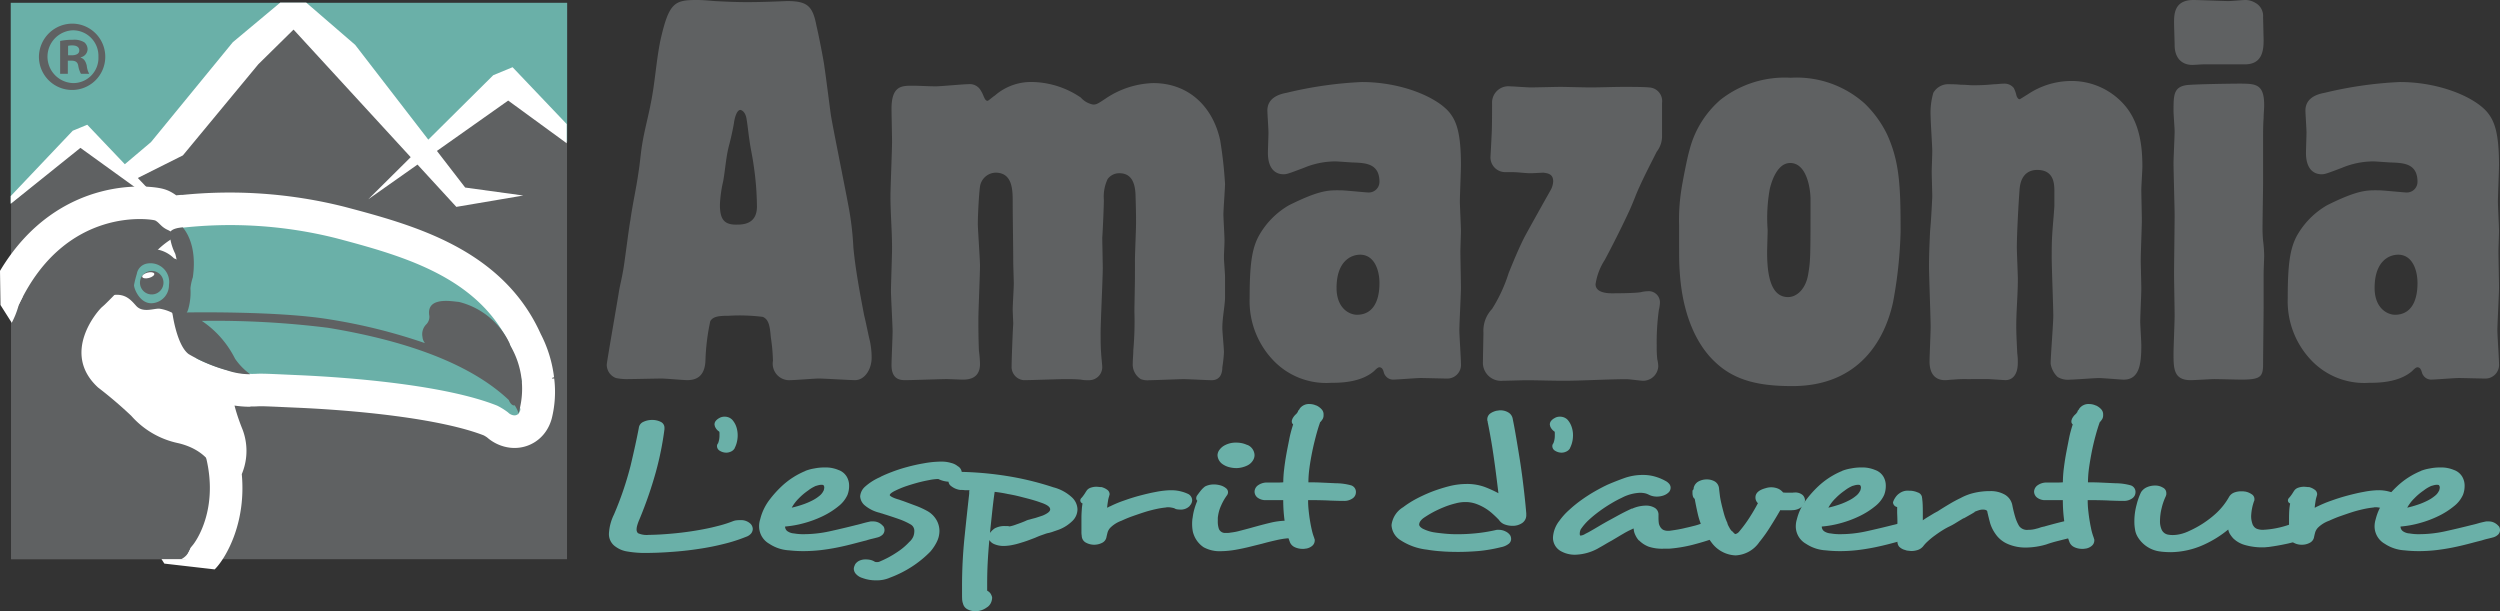 <svg xmlns="http://www.w3.org/2000/svg" width="250.239" height="61.179" viewBox="0 0 250.239 61.179">
  <rect x="0" y="0" width="250.239" height="61.179" fill="#333333" stroke="none"/>
  <g id="amazonia" transform="translate(-1320.266 -636.5)">
    <g id="Groupe_24" data-name="Groupe 24">
      <path id="Tracé_177" data-name="Tracé 177" d="M1395.615,689.441a.753.753,0,0,1-.14.425,1.094,1.094,0,0,1-.525.364,15.714,15.714,0,0,1-2.2.707,24.591,24.591,0,0,1-2.585.511q-1.349.207-2.764.3c-.937.071-1.842.1-2.708.1a10.421,10.421,0,0,1-1.687-.155,2.615,2.615,0,0,1-1.1-.458,1.509,1.509,0,0,1-.688-1.327,4.867,4.867,0,0,1,.5-1.9,32.757,32.757,0,0,0,1.661-4.872q.521-2.181.829-3.795a.752.752,0,0,1,.455-.614,1.989,1.989,0,0,1,.871-.192,1.878,1.878,0,0,1,.869.192.644.644,0,0,1,.373.614v.117a30.935,30.935,0,0,1-.866,4.3,40.662,40.662,0,0,1-1.648,4.75,4.178,4.178,0,0,0-.206.563,1.452,1.452,0,0,0-.07.412.509.509,0,0,0,.138.385,2.115,2.115,0,0,0,1.079.171c.793-.008,1.59-.06,2.4-.134s1.589-.175,2.335-.3,1.435-.261,2.07-.429a12.232,12.232,0,0,0,1.621-.506,1.309,1.309,0,0,1,.385-.09,2.72,2.72,0,0,1,.362-.017,1.363,1.363,0,0,1,.994.348l.027.025A.764.764,0,0,1,1395.615,689.441Z" fill="#6ab0a8"/>
      <path id="Tracé_178" data-name="Tracé 178" d="M1393.434,681.7a1.117,1.117,0,0,1-.462.109,1.23,1.23,0,0,1-.647-.182.548.548,0,0,1-.291-.471.418.418,0,0,1,.11-.287,2.126,2.126,0,0,0,.14-.805v-.212a.285.285,0,0,0-.033-.155,1.05,1.05,0,0,1-.439-.56.246.246,0,0,0-.016-.082.2.2,0,0,1-.01-.069.562.562,0,0,1,.135-.368,1.144,1.144,0,0,1,.33-.266,1,1,0,0,1,.553-.143,1.033,1.033,0,0,1,.748.3,2.045,2.045,0,0,1,.419.72,2.7,2.7,0,0,1,.134.837,2.841,2.841,0,0,1-.081.688,2.59,2.59,0,0,1-.222.6v.019A.824.824,0,0,1,1393.434,681.7Z" fill="#6ab0a8"/>
      <path id="Tracé_179" data-name="Tracé 179" d="M1408.8,689.579a.661.661,0,0,1-.192.441,1.19,1.19,0,0,1-.635.3H1408c-.15.04-.3.077-.472.117s-.349.09-.55.157c-.39.094-.826.211-1.316.339s-1,.249-1.549.36-1.106.2-1.7.272a15.689,15.689,0,0,1-1.768.1,12.71,12.71,0,0,1-1.381-.077,3.98,3.98,0,0,1-1.994-.657,2,2,0,0,1-1.021-1.726,2.33,2.33,0,0,1,.026-.375,2.286,2.286,0,0,1,.085-.355,5.263,5.263,0,0,1,.926-1.942,10.82,10.82,0,0,1,1.284-1.419,7.833,7.833,0,0,1,2.32-1.475h-.028a4.438,4.438,0,0,1,.916-.249,5.246,5.246,0,0,1,1.079-.1,3.266,3.266,0,0,1,1.325.249,1.56,1.56,0,0,1,.842.681,1.75,1.75,0,0,1,.234.893,2.453,2.453,0,0,1-.163.925,3.039,3.039,0,0,1-.9,1.132,7.9,7.9,0,0,1-1.519.969,10.808,10.808,0,0,1-1.882.711,10.344,10.344,0,0,1-1.944.354.571.571,0,0,0,.245.475,1.325,1.325,0,0,0,.663.217,5.047,5.047,0,0,0,.941.074,12.29,12.29,0,0,0,2.666-.3c.933-.207,1.774-.408,2.531-.6q.384-.086.73-.189c.234-.064.441-.113.626-.154.055-.009.108-.026.162-.034h.222a1.253,1.253,0,0,1,.624.14,1.414,1.414,0,0,1,.428.356v-.021A.71.71,0,0,1,1408.8,689.579Zm-6.026-4.287a.316.316,0,0,0-.027-.126,1.062,1.062,0,0,0-.054-.107.5.5,0,0,0-.219-.033,1.2,1.2,0,0,0-.307.046c-.112.029-.211.065-.3.081h.027a3.519,3.519,0,0,0-.747.45,6.151,6.151,0,0,0-.911.768,4.139,4.139,0,0,0-.721.944,10.037,10.037,0,0,0,1.039-.293,7.15,7.15,0,0,0,.956-.393,3.817,3.817,0,0,0,.759-.482,1.43,1.43,0,0,0,.428-.527v.019A1.139,1.139,0,0,0,1402.77,685.292Z" fill="#6ab0a8"/>
      <path id="Tracé_180" data-name="Tracé 180" d="M1415.324,684.72a2.617,2.617,0,0,1-1.134-.274,4.791,4.791,0,0,0-.928.111c-.379.069-.77.155-1.176.266s-.8.232-1.188.364a9.6,9.6,0,0,0-.995.416c-.37.176-.563.331-.579.459.036.085.2.19.5.309.146.053.29.1.426.136.142.053.284.1.433.151.366.134.75.278,1.145.425a8.813,8.813,0,0,1,1.231.552,2.411,2.411,0,0,1,.954.931,2.231,2.231,0,0,1,.288,1.067,2.508,2.508,0,0,1-.261,1.1,4.67,4.67,0,0,1-.651.981,10.793,10.793,0,0,1-1.685,1.4,11.232,11.232,0,0,1-2.352,1.205,3.235,3.235,0,0,1-1.38.27,3.78,3.78,0,0,1-1.384-.236,1.4,1.4,0,0,1-.66-.418.8.8,0,0,1-.2-.5.875.875,0,0,1,.041-.224c.029-.081.063-.156.1-.234a1.032,1.032,0,0,1,.4-.347,1.46,1.46,0,0,1,.648-.134,2.274,2.274,0,0,1,.417.036,1.585,1.585,0,0,1,.418.148.4.4,0,0,0,.275.082.629.629,0,0,0,.357-.082,9.783,9.783,0,0,0,1.676-.908,6.357,6.357,0,0,0,1.226-1.029,1.473,1.473,0,0,0,.4-.545,1.494,1.494,0,0,0,.1-.523V689.6a.725.725,0,0,0-.358-.6,6.876,6.876,0,0,0-1.147-.528c-.468-.167-1-.343-1.59-.527a1.269,1.269,0,0,0-.179-.057,1.248,1.248,0,0,1-.179-.058,3.62,3.62,0,0,1-1.468-.712,1.277,1.277,0,0,1-.5-.939,1.443,1.443,0,0,1,.515-.988,5.616,5.616,0,0,1,1.533-.956h-.028c.332-.165.733-.337,1.2-.513a15.218,15.218,0,0,1,1.495-.481c.523-.142,1.072-.266,1.646-.364a10.294,10.294,0,0,1,1.656-.172h.083a3.3,3.3,0,0,1,1.011.136,1.663,1.663,0,0,1,.7.358v-.014a.808.808,0,0,1,.362.613.845.845,0,0,1-.277.575A1.242,1.242,0,0,1,1415.324,684.72Z" fill="#6ab0a8"/>
      <path id="Tracé_181" data-name="Tracé 181" d="M1427.595,688.66a3.952,3.952,0,0,1-1.575.936c-.038.012-.1.037-.2.069s-.173.063-.243.086c-.115.033-.217.067-.32.09a2.279,2.279,0,0,0-.32.081c-.108.038-.248.09-.411.145s-.38.142-.641.257c-.162.065-.373.142-.634.241s-.535.188-.83.274a7.469,7.469,0,0,1-.9.228,4.689,4.689,0,0,1-.813.081,2.376,2.376,0,0,1-.914-.18,1.057,1.057,0,0,1-.5-.412c-.071.772-.125,1.521-.164,2.26s-.053,1.454-.053,2.122v.686a.97.97,0,0,1,.331.278,1.239,1.239,0,0,1,.165.379v.071a1.259,1.259,0,0,1-.123.494,1.061,1.061,0,0,1-.428.467,1.894,1.894,0,0,1-1.134.366,1.647,1.647,0,0,1-.8-.2.869.869,0,0,1-.444-.638v.038a1.563,1.563,0,0,1-.072-.394c-.007-.15-.01-.3-.01-.441v-.837a48.165,48.165,0,0,1,.247-4.913c.165-1.614.323-3.062.471-4.386v-.168a.537.537,0,0,1,.03-.175h-.474a2.1,2.1,0,0,0-.3-.023,1.193,1.193,0,0,1-.28-.021,1.886,1.886,0,0,1-.8-.377.589.589,0,0,1-.247-.45.867.867,0,0,1,.344-.657,1.587,1.587,0,0,1,1.065-.3h.054a33.811,33.811,0,0,1,5.1.531,29.785,29.785,0,0,1,3.938,1.011,4.31,4.31,0,0,1,1.838.992,1.7,1.7,0,0,1,.568,1.2v.044A1.632,1.632,0,0,1,1427.595,688.66Zm-8.017-.908c-.073.7-.149,1.386-.22,2.093a2.021,2.021,0,0,1,.469-.454,2.065,2.065,0,0,1,1-.237h.218a1.256,1.256,0,0,1,.278.038,3.927,3.927,0,0,0,.693-.205c.312-.107.607-.216.883-.335a1.633,1.633,0,0,1,.413-.146c.187-.055.379-.107.579-.157.261-.082.511-.163.748-.245.5-.212.745-.417.745-.617,0-.254-.327-.486-.993-.7-.2-.078-.475-.163-.813-.262s-.722-.192-1.137-.3-.847-.2-1.3-.278a12.519,12.519,0,0,0-1.314-.214C1419.732,686.388,1419.651,687.058,1419.578,687.752Z" fill="#6ab0a8"/>
      <path id="Tracé_182" data-name="Tracé 182" d="M1438.434,687.508a2.927,2.927,0,0,1-.309-.021.744.744,0,0,1-.3-.1h.023a2.584,2.584,0,0,0-.581-.113h-.162a.5.5,0,0,0-.14.023,8.764,8.764,0,0,0-.944.149c-.362.081-.747.175-1.143.3s-.8.266-1.216.41-.8.31-1.146.469a3.065,3.065,0,0,0-1.1.686,1.2,1.2,0,0,0-.278.454c-.036.132-.074.287-.11.45v-.017a.79.79,0,0,1-.414.621,1.748,1.748,0,0,1-1.676-.016.783.783,0,0,1-.394-.666,2.145,2.145,0,0,1-.031-.38V688.43c0-.3.009-.575.031-.837a5.019,5.019,0,0,1,.081-.7.329.329,0,0,1-.226-.31.382.382,0,0,1,.145-.269,4.245,4.245,0,0,0,.438-.63v.016a.762.762,0,0,1,.429-.372,1.754,1.754,0,0,1,.623-.107c.035,0,.1.009.191.013a1.677,1.677,0,0,0,.3.021,1.746,1.746,0,0,1,.559.261.563.563,0,0,1,.249.454.24.24,0,0,1-.016.078.163.163,0,0,0-.016.073,2.9,2.9,0,0,0-.135.561c-.039.228-.065.439-.082.636a.728.728,0,0,0,.082-.031.389.389,0,0,0,.08-.046.593.593,0,0,1,.141-.061,11.413,11.413,0,0,1,1.352-.565c.518-.184,1.046-.356,1.591-.5s1.077-.274,1.6-.369a8.894,8.894,0,0,1,1.423-.175h.111a3.923,3.923,0,0,1,1,.115,3.627,3.627,0,0,1,.662.228.734.734,0,0,1,.471.63.8.8,0,0,1-.248.579h.022A1.224,1.224,0,0,1,1438.434,687.508Z" fill="#6ab0a8"/>
      <path id="Tracé_183" data-name="Tracé 183" d="M1450.053,690.075a1.562,1.562,0,0,1-.926.31,8.34,8.34,0,0,0-1.091.18c-.449.1-.927.215-1.425.355q-.687.172-1.366.339c-.449.107-.861.193-1.23.258a9.182,9.182,0,0,1-1.523.154,3.345,3.345,0,0,1-1.742-.391,2.587,2.587,0,0,1-.992-1.26,2.068,2.068,0,0,1-.125-.493,4,4,0,0,1-.04-.565,3.515,3.515,0,0,1,.014-.375,2.02,2.02,0,0,1,.041-.291,5.239,5.239,0,0,1,.178-.87,6.152,6.152,0,0,1,.289-.8.307.307,0,0,1-.11-.254.393.393,0,0,1,.016-.123.626.626,0,0,1,.039-.109q.141-.2.373-.5a2.6,2.6,0,0,1,.455-.448,1.937,1.937,0,0,1,.885-.2,2.323,2.323,0,0,1,.581.073,1.538,1.538,0,0,1,.608.287.513.513,0,0,1,.224.4.545.545,0,0,1-.086.3,5.291,5.291,0,0,0-.594,1.025,3.879,3.879,0,0,0-.343,1.26v.3a2.268,2.268,0,0,0,.11.806.663.663,0,0,0,.689.4h.224a1.414,1.414,0,0,0,.274-.036,5.5,5.5,0,0,0,.912-.176c.347-.089.71-.184,1.08-.286.628-.176,1.256-.347,1.892-.5a7.33,7.33,0,0,1,1.619-.226h.053a1.432,1.432,0,0,1,.955.265.9.9,0,0,1,.346.618v.033A.732.732,0,0,1,1450.053,690.075Zm-4.212-8.022a1.037,1.037,0,0,1-.182.567,1.347,1.347,0,0,1-.566.483,2.634,2.634,0,0,1-1.078.253,3.016,3.016,0,0,1-.692-.09,2.045,2.045,0,0,1-.666-.295,1.161,1.161,0,0,1-.523-.9.931.931,0,0,1,.195-.546,1.557,1.557,0,0,1,.608-.492,2.306,2.306,0,0,1,1.078-.228,2.528,2.528,0,0,1,1.078.228h.027A1.151,1.151,0,0,1,1445.841,682.053Z" fill="#6ab0a8"/>
      <path id="Tracé_184" data-name="Tracé 184" d="M1455.693,686.359a1.427,1.427,0,0,1-.927.278c-.164,0-.368,0-.606-.008s-.5-.013-.776-.025c-.33-.019-.686-.028-1.061-.036s-.753-.008-1.121-.008a9.171,9.171,0,0,0,.055,1.042q.053.532.139,1.046c.054.335.119.657.191.96a5.356,5.356,0,0,0,.249.793l-.028-.016a.343.343,0,0,1,.058.132v.081a.707.707,0,0,1-.263.546,1.258,1.258,0,0,1-.65.274l.025-.012a1.018,1.018,0,0,1-.223.033h-.107a1.844,1.844,0,0,1-.785-.171.935.935,0,0,1-.511-.58,8.834,8.834,0,0,1-.474-1.86,15.22,15.22,0,0,1-.166-2.268h-1.683a1.333,1.333,0,0,1-.9-.258.77.77,0,0,1-.287-.588.807.807,0,0,1,.287-.594,1.529,1.529,0,0,1,.927-.322h1.16a4.816,4.816,0,0,0,.5-.021,11.285,11.285,0,0,1,.085-1.295c.055-.482.128-.973.219-1.488s.2-1.029.3-1.553.241-1.008.386-1.462a.347.347,0,0,1-.137-.295.342.342,0,0,1,.057-.208l-.028.024a1.509,1.509,0,0,1,.386-.538.5.5,0,0,0,.111-.128c.038-.061.054-.077.054-.048l.056-.169a1.772,1.772,0,0,0,.127-.151c.045-.053.051-.069.013-.044l-.028.04a1.146,1.146,0,0,1,1.051-.519,1.581,1.581,0,0,1,.661.155l-.026-.023a1.6,1.6,0,0,1,.536.378.734.734,0,0,1,.21.544v.061a.788.788,0,0,1-.081.368,2.083,2.083,0,0,1-.219.3l-.035.017c-.145.4-.286.858-.421,1.369s-.266,1.042-.376,1.586-.206,1.086-.278,1.621a10.864,10.864,0,0,0-.108,1.459c.331,0,.753,0,1.269.025s1.015.046,1.493.069a5.8,5.8,0,0,1,1.48.2.689.689,0,0,1,.513.724A.743.743,0,0,1,1455.693,686.359Z" fill="#6ab0a8"/>
      <path id="Tracé_185" data-name="Tracé 185" d="M1472.623,688.857a1.679,1.679,0,0,1-.964.276,2.247,2.247,0,0,1-.764-.133,1.167,1.167,0,0,1-.591-.459l.025.025c-.2-.213-.42-.424-.664-.642a4.911,4.911,0,0,0-.787-.584,5.153,5.153,0,0,0-.914-.425,3.2,3.2,0,0,0-1.009-.163,3.779,3.779,0,0,0-1.008.138,8.133,8.133,0,0,0-1.107.356,12.152,12.152,0,0,0-1.1.506,10.831,10.831,0,0,0-.955.578,1.417,1.417,0,0,0-.357.351.653.653,0,0,0-.112.339c.022.143.142.274.361.4a4.077,4.077,0,0,0,1.05.352c.278.048.63.09,1.063.134a12.594,12.594,0,0,0,1.428.067,17.975,17.975,0,0,0,1.848-.1,16.188,16.188,0,0,0,2.018-.339h.168a1.468,1.468,0,0,1,.717.163,1.13,1.13,0,0,1,.468.4.766.766,0,0,1,.086.364.63.63,0,0,1-.224.458,1.755,1.755,0,0,1-.774.348,15.266,15.266,0,0,1-2.239.387c-.717.058-1.4.09-2.047.09s-1.234-.019-1.778-.065a13.436,13.436,0,0,1-1.365-.163,6.059,6.059,0,0,1-2.628-.936,1.884,1.884,0,0,1-.913-1.479v-.059a2.416,2.416,0,0,1,1.158-1.772,9.815,9.815,0,0,1,1.243-.8,15.574,15.574,0,0,1,1.62-.749,16.237,16.237,0,0,1,1.759-.559,7.241,7.241,0,0,1,1.678-.218,5.172,5.172,0,0,1,1.87.3,11.81,11.81,0,0,1,1.369.625q-.111-.931-.235-1.9c-.082-.651-.17-1.293-.262-1.916s-.188-1.235-.292-1.808-.2-1.1-.3-1.561l.032.025a.538.538,0,0,1-.058-.132V678.5a.721.721,0,0,1,.321-.628,1.761,1.761,0,0,1,.732-.279l-.029.024a.7.7,0,0,1,.2-.045h.111a1.53,1.53,0,0,1,.774.214.914.914,0,0,1,.44.657c.112.54.236,1.218.371,2.023s.276,1.635.407,2.505.241,1.737.341,2.6.178,1.639.234,2.314v.13A.943.943,0,0,1,1472.623,688.857Z" fill="#6ab0a8"/>
      <path id="Tracé_186" data-name="Tracé 186" d="M1477.039,681.7a1.052,1.052,0,0,1-.454.109,1.217,1.217,0,0,1-.647-.182.543.543,0,0,1-.292-.471.441.441,0,0,1,.108-.287,2.067,2.067,0,0,0,.141-.805v-.212a.368.368,0,0,0-.026-.155,1.053,1.053,0,0,1-.446-.56.3.3,0,0,0-.013-.082.278.278,0,0,1-.012-.069.574.574,0,0,1,.135-.368,1.107,1.107,0,0,1,.336-.266.96.96,0,0,1,.549-.143,1.044,1.044,0,0,1,.748.3,2.037,2.037,0,0,1,.414.72,2.537,2.537,0,0,1,.137.837,2.89,2.89,0,0,1-.081.688,2.733,2.733,0,0,1-.223.6v.019A.788.788,0,0,1,1477.039,681.7Z" fill="#6ab0a8"/>
      <path id="Tracé_187" data-name="Tracé 187" d="M1492.446,689.6a.711.711,0,0,1-.167.441,1.219,1.219,0,0,1-.472.348c-.626.228-1.336.441-2.127.646a13.827,13.827,0,0,1-2.213.375c-.129.012-.257.012-.385.012h-.335a4.245,4.245,0,0,1-1.449-.2,2.734,2.734,0,0,1-.982-.642v.025a2.065,2.065,0,0,1-.36-.552,1.509,1.509,0,0,1-.163-.643.309.309,0,0,0-.168.059,8.323,8.323,0,0,0-.9.469c-.361.209-.742.441-1.15.682-.261.14-.505.282-.732.418s-.456.258-.676.387a5,5,0,0,1-2.215.6,2.833,2.833,0,0,1-1.462-.364,1.526,1.526,0,0,1-.776-1.4,2.969,2.969,0,0,1,.639-1.632,6.567,6.567,0,0,1,1.008-1.111,12.342,12.342,0,0,1,1.256-1.013,15.792,15.792,0,0,1,1.342-.856c.451-.253.868-.473,1.26-.653.438-.188.963-.4,1.574-.621a5.516,5.516,0,0,1,1.93-.335,4.27,4.27,0,0,1,1.123.142,5.013,5.013,0,0,1,1.149.467,1.156,1.156,0,0,1,.383.326.607.607,0,0,1,.11.327.688.688,0,0,1-.163.449,1.375,1.375,0,0,1-.511.331,2.042,2.042,0,0,1-.707.124,1.776,1.776,0,0,1-.773-.172,1.643,1.643,0,0,0-.431-.163,2.558,2.558,0,0,0-.48-.046,4.325,4.325,0,0,0-1.823.5,11.078,11.078,0,0,0-1.078.579,13.544,13.544,0,0,0-1.149.76,12.275,12.275,0,0,0-1.049.856,5.349,5.349,0,0,0-.761.862.647.647,0,0,0-.127.249,1.017,1.017,0,0,0-.043.286c0,.09.012.143.031.155,0,.021.02.04.051.04a1.078,1.078,0,0,0,.472-.176l.335-.171c.3-.168.63-.36,1.007-.584s.763-.446,1.163-.661.784-.434,1.159-.63.714-.356,1.009-.492v.025a3.479,3.479,0,0,1,1.386-.314,1.682,1.682,0,0,1,.909.233.791.791,0,0,1,.36.711v.291a3.774,3.774,0,0,0,.026.477.848.848,0,0,0,.111.347.814.814,0,0,0,.33.364,1.113,1.113,0,0,0,.5.1h.114c.221-.03.478-.065.77-.115s.6-.111.9-.189c.3-.06.6-.142.879-.211s.533-.163.736-.234a1.734,1.734,0,0,1,.606-.118,1.419,1.419,0,0,1,.91.306v.017A.713.713,0,0,1,1492.446,689.6Z" fill="#6ab0a8"/>
      <path id="Tracé_188" data-name="Tracé 188" d="M1500.64,687.213a1.494,1.494,0,0,1-.927.351,2.582,2.582,0,0,1-.334.013h-.637a1.992,1.992,0,0,1-.276-.013c-.277.483-.6,1.027-.982,1.628a14.339,14.339,0,0,1-1.12,1.574,3.043,3.043,0,0,1-2.375,1.326,3.125,3.125,0,0,1-2.349-1.214c-.148-.19-.3-.412-.472-.669a8.554,8.554,0,0,1-.44-.768,7.251,7.251,0,0,1-.513-1.467c-.119-.515-.224-1.038-.316-1.542a.459.459,0,0,1-.178-.253,1.142,1.142,0,0,1-.045-.306v-.234c0-.036.006-.061.016-.065a.02.02,0,0,1,.029,0c.01,0,.01,0,.01-.031a.409.409,0,0,0,.061-.115v-.074a.977.977,0,0,1,.48-.659,1.709,1.709,0,0,1,.84-.207h.056a1.574,1.574,0,0,1,.746.207.9.9,0,0,1,.418.676c.021.2.049.425.082.7s.092.569.165.883.158.638.248.969a5.66,5.66,0,0,0,.361.96h-.026a2.759,2.759,0,0,0,.208.429,1.367,1.367,0,0,0,.259.364v-.025c.189.205.3.308.33.308a.685.685,0,0,0,.182-.069.754.754,0,0,0,.236-.214,12.9,12.9,0,0,0,.993-1.347c.317-.492.6-.973.857-1.461a.769.769,0,0,1-.248-.575c0-.437.334-.741,1-.923a1.809,1.809,0,0,1,1.3.057,1.314,1.314,0,0,1,.465.368,3.332,3.332,0,0,0,.364.019h.578a.2.2,0,0,0,.1-.015.694.694,0,0,1,.1,0,1.128,1.128,0,0,1,.8.236.755.755,0,0,1,.251.548A.934.934,0,0,1,1500.64,687.213Z" fill="#6ab0a8"/>
      <path id="Tracé_189" data-name="Tracé 189" d="M1512.568,689.579a.654.654,0,0,1-.2.441,1.2,1.2,0,0,1-.635.3h.031c-.151.04-.309.077-.472.117s-.348.09-.556.157c-.386.094-.823.211-1.31.339s-1,.249-1.549.36-1.111.2-1.7.272a15.633,15.633,0,0,1-1.767.1,12.682,12.682,0,0,1-1.381-.077,3.957,3.957,0,0,1-1.989-.657,2,2,0,0,1-1.023-1.726,2.6,2.6,0,0,1,.026-.375,2.544,2.544,0,0,1,.083-.355,5.327,5.327,0,0,1,.926-1.942,10.815,10.815,0,0,1,1.282-1.419,7.825,7.825,0,0,1,2.327-1.475h-.029a4.328,4.328,0,0,1,.912-.249,5.248,5.248,0,0,1,1.076-.1,3.286,3.286,0,0,1,1.329.249,1.572,1.572,0,0,1,.845.681,1.789,1.789,0,0,1,.232.893,2.475,2.475,0,0,1-.164.925,3.04,3.04,0,0,1-.9,1.132,7.816,7.816,0,0,1-1.52.969,10.7,10.7,0,0,1-1.88.711,10.3,10.3,0,0,1-1.944.354.572.572,0,0,0,.241.475,1.343,1.343,0,0,0,.666.217,5.052,5.052,0,0,0,.942.074,12.256,12.256,0,0,0,2.663-.3q1.4-.311,2.53-.6c.257-.057.5-.12.733-.189s.437-.113.622-.154c.06-.009.116-.026.169-.034h.217a1.256,1.256,0,0,1,.626.14,1.361,1.361,0,0,1,.424.356v-.021A.669.669,0,0,1,1512.568,689.579Zm-6.028-4.287a.286.286,0,0,0-.028-.126c-.019-.038-.037-.077-.054-.107a.506.506,0,0,0-.221-.033,1.222,1.222,0,0,0-.306.046c-.112.029-.211.065-.307.081h.033a3.543,3.543,0,0,0-.747.45,6.1,6.1,0,0,0-.911.768,3.945,3.945,0,0,0-.72.944c.349-.077.692-.18,1.04-.293a7.023,7.023,0,0,0,.947-.393,3.677,3.677,0,0,0,.759-.482,1.41,1.41,0,0,0,.433-.527v.019A1.151,1.151,0,0,0,1506.54,685.292Z" fill="#6ab0a8"/>
      <path id="Tracé_190" data-name="Tracé 190" d="M1529.316,689.818a1.081,1.081,0,0,1-.553.339l-.345.06a1.56,1.56,0,0,1-.316.034h-.223c-.22.06-.468.121-.745.171h.026c-.313.074-.644.159-.995.249s-.705.193-1.081.327a7.4,7.4,0,0,1-2.015.309,4.454,4.454,0,0,1-1.792-.339,2.824,2.824,0,0,1-1.273-1.025,3.714,3.714,0,0,1-.545-1.115q-.148-.559-.232-.94v.023a.462.462,0,0,1-.026-.138.152.152,0,0,0-.029-.1c-.022-.073-.1-.126-.249-.151a.467.467,0,0,0-.142-.016,1.4,1.4,0,0,0-.424.06c-.137.046-.292.1-.457.168h.028c.036,0-.078.071-.333.217s-.514.295-.773.438v-.025c-.255.154-.513.307-.772.47a6.954,6.954,0,0,1-.77.417c-.225.115-.461.253-.71.412s-.484.328-.719.5a7.162,7.162,0,0,0-.623.519,3.6,3.6,0,0,0-.411.433,1.185,1.185,0,0,1-.553.421,2.031,2.031,0,0,1-.667.117c-.092,0-.2-.015-.315-.028a.941.941,0,0,1-.32-.073,1.252,1.252,0,0,1-.623-.36.844.844,0,0,1-.15-.483v-1.994c0-.18-.005-.356-.012-.523s-.014-.318-.014-.458v-.482a.5.5,0,0,1-.415-.479,1.855,1.855,0,0,1,.217-.448,1.42,1.42,0,0,1,.39-.418,1.4,1.4,0,0,1,.991-.289h.141a2.138,2.138,0,0,1,.744.176.606.606,0,0,1,.417.456.621.621,0,0,0,.016.128.841.841,0,0,1,.012.119c.021.159.035.335.043.546s.012.414.012.63v.908c.189-.132.373-.253.566-.368s.382-.228.566-.343c.06-.034.113-.061.17-.09a1.242,1.242,0,0,1,.165-.086c.368-.241.754-.479,1.159-.72a13.13,13.13,0,0,1,1.161-.626,5.394,5.394,0,0,1,1.354-.514,6.961,6.961,0,0,1,1.441-.176h.163a2.819,2.819,0,0,1,1.453.347,1.558,1.558,0,0,1,.759,1.051,12.251,12.251,0,0,0,.3,1.222,4.057,4.057,0,0,0,.382.874.978.978,0,0,0,.918.381,2.726,2.726,0,0,0,.8-.111,2.946,2.946,0,0,0,.433-.13,3.323,3.323,0,0,1,.427-.1h-.028c.5-.14,1.011-.278,1.536-.41s1-.237,1.422-.3a3.209,3.209,0,0,1,.387-.021,1.331,1.331,0,0,1,.9.257.873.873,0,0,1,.32.613v.038A.71.71,0,0,1,1529.316,689.818Z" fill="#6ab0a8"/>
      <path id="Tracé_191" data-name="Tracé 191" d="M1533.728,686.359a1.424,1.424,0,0,1-.926.278c-.167,0-.368,0-.609-.008s-.5-.013-.774-.025c-.332-.019-.687-.028-1.063-.036s-.752-.008-1.12-.008a9.646,9.646,0,0,0,.055,1.042c.039.355.081.7.141,1.046s.118.657.188.96a6.363,6.363,0,0,0,.25.793l-.027-.016a.338.338,0,0,1,.055.132v.081a.694.694,0,0,1-.266.546,1.223,1.223,0,0,1-.646.274l.028-.012a1.111,1.111,0,0,1-.221.033h-.111a1.844,1.844,0,0,1-.785-.171.952.952,0,0,1-.514-.58,9.363,9.363,0,0,1-.472-1.86,15.357,15.357,0,0,1-.164-2.268h-1.686a1.324,1.324,0,0,1-.9-.258.776.776,0,0,1-.292-.588.814.814,0,0,1,.292-.594,1.531,1.531,0,0,1,.922-.322h1.167a4.867,4.867,0,0,0,.5-.021,12.48,12.48,0,0,1,.082-1.295c.061-.482.129-.973.223-1.488s.2-1.029.3-1.553.239-1.008.384-1.462a.34.34,0,0,1-.135-.295.354.354,0,0,1,.054-.208l-.027.024a1.44,1.44,0,0,1,.385-.538.517.517,0,0,0,.112-.128c.038-.061.055-.077.055-.048l.056-.169c.036-.045.079-.09.124-.151s.052-.069.018-.044l-.031.04a1.143,1.143,0,0,1,1.051-.519,1.6,1.6,0,0,1,.664.155l-.029-.023a1.593,1.593,0,0,1,.538.378.744.744,0,0,1,.208.544v.061a.776.776,0,0,1-.082.368,1.909,1.909,0,0,1-.221.3l-.03.017c-.147.4-.289.858-.427,1.369s-.266,1.042-.374,1.586-.2,1.086-.277,1.621a11.231,11.231,0,0,0-.109,1.459c.332,0,.754,0,1.275.025s1.01.046,1.488.069a5.8,5.8,0,0,1,1.481.2.688.688,0,0,1,.513.724A.748.748,0,0,1,1533.728,686.359Z" fill="#6ab0a8"/>
      <path id="Tracé_192" data-name="Tracé 192" d="M1551.54,689.652a.684.684,0,0,1-.137.406,1.16,1.16,0,0,1-.5.343,10.741,10.741,0,0,1-1.574.494c-.625.14-1.29.262-1.989.356-.114.008-.223.017-.33.029s-.223.009-.332.009a6.205,6.205,0,0,1-1.649-.222,2.724,2.724,0,0,1-1.228-.682,2.968,2.968,0,0,1-.32-.417,1.368,1.368,0,0,1-.178-.466,10.919,10.919,0,0,1-2.434,1.517,8.228,8.228,0,0,1-3.288.751,9.449,9.449,0,0,1-1.025-.057h.03a3.058,3.058,0,0,1-2.354-1.483,2,2,0,0,1-.257-.728,4.328,4.328,0,0,1-.068-.806,6.288,6.288,0,0,1,.221-1.666,6.569,6.569,0,0,1,.443-1.255,1.322,1.322,0,0,1,.6-.511,2.021,2.021,0,0,1,.8-.163,1.472,1.472,0,0,1,.791.207.6.6,0,0,1,.343.528v.148a.321.321,0,0,1-.055.155l.027-.021a5.928,5.928,0,0,0-.439,1.239,5.4,5.4,0,0,0-.165,1.278,2.024,2.024,0,0,0,.165.883.872.872,0,0,0,.661.5,2.73,2.73,0,0,0,.471.038,3.519,3.519,0,0,0,.793-.106,4.406,4.406,0,0,0,.866-.319,10.145,10.145,0,0,0,2.558-1.659,6.763,6.763,0,0,0,1.424-1.778,1.024,1.024,0,0,1,.509-.4,1.954,1.954,0,0,1,.707-.115h.137a.91.91,0,0,1,.225.033l-.033-.017a1.664,1.664,0,0,1,.678.266.565.565,0,0,1,.291.482v.077a.489.489,0,0,1-.029.136v-.021a5.011,5.011,0,0,0-.3,1.54,2.14,2.14,0,0,0,.06.519,2.246,2.246,0,0,0,.133.406v-.029a.726.726,0,0,0,.4.368,1.7,1.7,0,0,0,.6.094.491.491,0,0,0,.108-.008,1.247,1.247,0,0,1,.137-.009,9,9,0,0,0,1.453-.228,9.455,9.455,0,0,0,1.23-.385,1.94,1.94,0,0,1,.691-.134,1,1,0,0,1,.995.482A.645.645,0,0,1,1551.54,689.652Z" fill="#6ab0a8"/>
      <path id="Tracé_193" data-name="Tracé 193" d="M1559.307,687.508a2.876,2.876,0,0,1-.3-.021.8.8,0,0,1-.307-.1h.031a2.675,2.675,0,0,0-.581-.113h-.167a.464.464,0,0,0-.135.023,8.484,8.484,0,0,0-.94.149c-.372.081-.752.175-1.149.3s-.8.266-1.215.41-.8.31-1.147.469a3.066,3.066,0,0,0-1.107.686,1.245,1.245,0,0,0-.278.454c-.037.132-.076.287-.11.45v-.017a.791.791,0,0,1-.413.621,1.65,1.65,0,0,1-.832.206,1.593,1.593,0,0,1-.838-.222.8.8,0,0,1-.408-.666,3.112,3.112,0,0,1-.023-.38V688.43c0-.3.008-.575.023-.837a6.211,6.211,0,0,1,.088-.7.325.325,0,0,1-.223-.31.405.405,0,0,1,.135-.269,3.7,3.7,0,0,0,.443-.63v.016a.775.775,0,0,1,.429-.372,1.773,1.773,0,0,1,.622-.107c.036,0,.1.009.2.013a1.661,1.661,0,0,0,.3.021,1.705,1.705,0,0,1,.549.261.548.548,0,0,1,.248.454.325.325,0,0,1-.012.078.193.193,0,0,0-.013.073,2.76,2.76,0,0,0-.137.561c-.037.228-.067.439-.086.636a.775.775,0,0,0,.086-.031.422.422,0,0,0,.081-.046.505.505,0,0,1,.138-.061,11.446,11.446,0,0,1,1.357-.565c.513-.184,1.046-.356,1.588-.5s1.076-.274,1.6-.369a8.832,8.832,0,0,1,1.42-.175h.11a3.913,3.913,0,0,1,1,.115,3.618,3.618,0,0,1,.663.228.73.73,0,0,1,.471.63.78.78,0,0,1-.249.579h.027A1.238,1.238,0,0,1,1559.307,687.508Z" fill="#6ab0a8"/>
      <path id="Tracé_194" data-name="Tracé 194" d="M1570.505,689.579a.634.634,0,0,1-.2.441,1.173,1.173,0,0,1-.63.3h.026c-.15.04-.3.077-.471.117s-.348.09-.552.157c-.388.094-.825.211-1.312.339s-1.005.249-1.549.36-1.109.2-1.7.272a15.713,15.713,0,0,1-1.77.1,12.9,12.9,0,0,1-1.387-.077,3.988,3.988,0,0,1-1.989-.657,2.012,2.012,0,0,1-1.021-1.726,2.331,2.331,0,0,1,.029-.375,2.162,2.162,0,0,1,.083-.355,5.278,5.278,0,0,1,.926-1.942,10.7,10.7,0,0,1,1.286-1.419,7.758,7.758,0,0,1,2.32-1.475h-.026a4.348,4.348,0,0,1,.914-.249,5.236,5.236,0,0,1,1.076-.1,3.286,3.286,0,0,1,1.329.249,1.567,1.567,0,0,1,.84.681,1.741,1.741,0,0,1,.236.893,2.434,2.434,0,0,1-.167.925,2.987,2.987,0,0,1-.9,1.132,7.778,7.778,0,0,1-1.519.969,10.707,10.707,0,0,1-1.881.711,10.227,10.227,0,0,1-1.948.354.579.579,0,0,0,.248.475,1.319,1.319,0,0,0,.665.217,5.034,5.034,0,0,0,.939.074,12.313,12.313,0,0,0,2.667-.3c.933-.207,1.773-.408,2.529-.6.258-.057.5-.12.732-.189s.439-.113.624-.154c.056-.009.109-.026.167-.034h.218a1.249,1.249,0,0,1,.623.14,1.4,1.4,0,0,1,.428.356v-.021A.681.681,0,0,1,1570.505,689.579Zm-6.029-4.287a.268.268,0,0,0-.026-.126c-.017-.038-.039-.077-.055-.107a.507.507,0,0,0-.223-.033,1.2,1.2,0,0,0-.3.046c-.116.029-.215.065-.3.081h.025a3.506,3.506,0,0,0-.743.45,5.929,5.929,0,0,0-.914.768,4.032,4.032,0,0,0-.722.944,10.239,10.239,0,0,0,1.042-.293,6.938,6.938,0,0,0,.952-.393,3.812,3.812,0,0,0,.759-.482,1.405,1.405,0,0,0,.429-.527v.019A1.112,1.112,0,0,0,1564.476,685.292Z" fill="#6ab0a8"/>
    </g>
    <g id="Groupe_25" data-name="Groupe 25">
      <path id="Tracé_195" data-name="Tracé 195" d="M1384.171,653.784c.161-.969.215-1.877.375-2.846.217-1.344.59-2.685.858-4.078.431-2.093.54-4.242.969-6.334.855-3.756,1.394-4.026,3.648-4.026.588,0,1.179.057,1.77.107,1.077.056,2.148.106,3.219.106,1.345,0,2.685-.05,4.026-.106,2.04,0,2.577.485,2.954,2.471.163.642.751,3.593.8,4.132.107.643.54,4.079.645,4.828.214,1.291,1.45,7.409,1.715,8.855a30.205,30.205,0,0,1,.537,4.4c.217,2.251.646,4.507,1.075,6.762.215.862.377,1.77.589,2.637a8.12,8.12,0,0,1,.162,1.609c0,1.174-.7,2.249-1.663,2.249-.537,0-3.06-.161-3.651-.161-.376,0-2.359.161-2.789.161a1.652,1.652,0,0,1-1.774-1.933,18.128,18.128,0,0,0-.214-2.358c-.1-1.183-.213-1.771-.8-2.041a18.732,18.732,0,0,0-3.434-.111c-1.127,0-1.558.111-1.826.54a21.476,21.476,0,0,0-.483,3.92c-.053,1.607-.912,1.983-1.826,1.983-.373,0-2.145-.161-2.573-.161s-2.741.055-3.279.055a5.23,5.23,0,0,1-1.285-.107A1.417,1.417,0,0,1,1381,673c0-.266,1.179-6.977,1.233-7.41.108-.592.271-1.232.379-1.875.161-.755.586-4.348.749-5.153C1383.581,656.954,1383.954,655.34,1384.171,653.784Zm8.156,3.22c0,1.45.432,1.981,1.612,1.981.643,0,2.094,0,2.094-1.818a29.188,29.188,0,0,0-.324-4.082c-.109-.858-.32-1.72-.429-2.576-.109-.7-.162-1.344-.27-1.986-.1-.862-.533-1.017-.642-1.017-.378,0-.591.91-.642,1.344-.108.638-.323,1.607-.486,2.2-.321,1.234-.372,2.412-.589,3.6A12.471,12.471,0,0,0,1392.327,657Z" fill="#5f6162"/>
      <path id="Tracé_196" data-name="Tracé 196" d="M1433.87,662.475c0-.531.109-3.052.109-3.592,0-.862,0-1.128-.054-2.955-.055-1.071-.374-2.088-1.614-2.088a1.419,1.419,0,0,0-1.178.588,4.129,4.129,0,0,0-.375,2.092c0,.536-.109,3.169-.16,3.756,0,.429.051,2.576.051,3.062,0,.964-.215,5.419-.215,6.44,0,.7,0,1.444.056,2.143,0,.163.108,1.132.108,1.343a1.312,1.312,0,0,1-1.4,1.289,3.23,3.23,0,0,1-.748-.054c-.54-.052-1.077-.052-1.613-.052s-3.433.106-4.078.106a1.326,1.326,0,0,1-1.235-1.4c0-.585.109-3.536.163-4.235,0-.215-.054-1.184-.054-1.454,0-.372.109-2.2.109-2.571,0-.323-.055-1.827-.055-2.15,0-1.663-.054-4.348-.054-6.011,0-1.184,0-2.95-1.718-2.95a1.628,1.628,0,0,0-1.556,1.393c-.108.751-.217,2.9-.217,3.706,0,.59.217,3.54.217,4.235,0,.755-.162,4.568-.162,5.373,0,.588,0,1.771.054,3.114a11.028,11.028,0,0,1,.108,1.337c0,1.557-1.292,1.557-1.771,1.557-.218,0-1.346-.052-1.559-.052-.591,0-3.433.106-4.133.106-.428,0-1.394,0-1.394-1.5,0-.483.109-2.846.109-3.384,0-.59-.164-3.433-.164-4.08,0-.592.109-3.542.109-4.241,0-1.716-.16-3.486-.16-5.206,0-.8.16-4.614.16-5.47,0-.485-.054-2.8-.054-3.277,0-2.312,1.022-2.312,2.094-2.312.749,0,1.555.061,2.356.061.486,0,2.689-.213,3.226-.213a1.257,1.257,0,0,1,1.233.585,3.562,3.562,0,0,1,.322.649c.054.1.163.429.373.429.109,0,.432-.326.754-.54a5.52,5.52,0,0,1,3.81-1.343,8.9,8.9,0,0,1,4.78,1.557,2.191,2.191,0,0,0,1.229.7c.325,0,.434-.052,1.236-.588a8.965,8.965,0,0,1,4.777-1.561c3.651,0,6.014,2.472,6.711,5.742a42.162,42.162,0,0,1,.484,4.352c0,.429-.163,2.574-.163,3.057,0,.379.109,2.145.109,2.578,0,.588-.055,1.178-.055,1.771,0,.269.109,1.609.109,1.879v2.2c-.054.969-.271,1.933-.271,2.954,0,.32.162,2.036.162,2.417a14.117,14.117,0,0,1-.162,1.5c0,.429-.108,1.289-1.074,1.289-.374,0-2.361-.106-2.791-.106-.481,0-2.9.106-3.433.106a1.865,1.865,0,0,1-.859-.106,1.729,1.729,0,0,1-.807-1.612c0-.429.054-.858.054-1.287a32.651,32.651,0,0,0,.109-3.862c0-.481.053-2.9.053-3.44Z" fill="#5f6162"/>
      <path id="Tracé_197" data-name="Tracé 197" d="M1454.48,655.55c.429,0,2.523.219,2.791.219a1.071,1.071,0,0,0,1.073-1.071c0-1.831-1.4-1.883-2.576-1.933-.27,0-1.556-.109-1.878-.109a8.22,8.22,0,0,0-3.113.644c-1.559.59-1.721.643-2.042.643-.7,0-1.556-.429-1.556-2.145,0-.27.056-1.718.056-2.04s-.109-1.883-.109-2.2c0-1.347,1.344-1.663,1.93-1.77a39.511,39.511,0,0,1,7.514-1.077c3.975,0,7.465,1.5,8.751,3.011.7.858,1.179,1.983,1.179,5.308,0,.54-.107,3.062-.107,3.647,0,.433.107,2.472.107,2.955,0,.27-.056,1.716-.056,2.042,0,.536.056,3.057.056,3.649s-.158,3.6-.158,4.24c0,.485.158,2.843.158,3.327a1.371,1.371,0,0,1-1.449,1.5c-.373,0-2.144-.052-2.577-.052s-2.358.159-2.789.159a.961.961,0,0,1-.806-.486c-.11-.155-.11-.372-.212-.535a.376.376,0,0,0-.323-.214c-.162,0-.376.214-.537.377-1.345,1.178-3.488,1.178-4.3,1.178a7.3,7.3,0,0,1-5.792-2.249,8.57,8.57,0,0,1-2.365-6.228c0-3.327.217-4.938.918-6.229a8.1,8.1,0,0,1,3-3.057c3.006-1.506,3.97-1.506,4.94-1.506Zm-.431,9.773c0,2.041,1.285,2.683,2.041,2.683,1.556,0,2.254-1.289,2.254-3.168,0-1.341-.537-2.844-1.933-2.844C1455.5,661.994,1454.049,662.639,1454.049,665.323Z" fill="#5f6162"/>
      <path id="Tracé_198" data-name="Tracé 198" d="M1471.442,645.144c.264,0,1.717.107,2.037.107.428,0,2.523-.055,3.008-.055.372,0,2.409.055,2.9.055,1.179,0,2.3-.055,3.488-.055.433,0,1.986,0,2.416.055a1.365,1.365,0,0,1,1.338,1.552v3.22a2.527,2.527,0,0,1-.534,1.664c-.592,1.18-1.183,2.308-1.717,3.49-.375.806-.645,1.609-1.023,2.419-.587,1.287-1.769,3.649-2.468,4.936a6.1,6.1,0,0,0-.913,2.417c0,.91,1.344.91,1.666.91.163,0,2.2,0,2.843-.109a3.411,3.411,0,0,1,.7-.1,1.122,1.122,0,0,1,1.237,1.123,3.513,3.513,0,0,1-.109.752,23.48,23.48,0,0,0-.215,3.6,10.633,10.633,0,0,0,.056,1.337,3.379,3.379,0,0,1,.1.7,1.522,1.522,0,0,1-1.5,1.451c-.272,0-1.4-.159-1.663-.159-1.774,0-4.565.159-6.282.159-1.289,0-2.575-.053-3.81-.053-.324,0-1.934.053-2.306.053a1.814,1.814,0,0,1-1.99-1.93c0-.429.051-2.469.051-2.9a3.159,3.159,0,0,1,.865-2.362,15.308,15.308,0,0,0,1.663-3.6c.482-1.182.962-2.362,1.555-3.545.372-.7,2.2-3.967,2.632-4.726a1.961,1.961,0,0,0,.266-.909c0-.751-.587-.8-.965-.857-.161,0-1.071.056-1.288.056-.59,0-1.238-.111-1.881-.111h-.591a1.479,1.479,0,0,1-1.553-1.5s.108-1.934.108-2.1c.054-.642.054-2.572.054-3.27A1.636,1.636,0,0,1,1471.442,645.144Z" fill="#5f6162"/>
      <path id="Tracé_199" data-name="Tracé 199" d="M1488.561,655.5c.1-.7.587-3.22.8-3.919a9.88,9.88,0,0,1,3.115-5.093,10.417,10.417,0,0,1,7.03-2.205,10.2,10.2,0,0,1,7.406,2.578,10.94,10.94,0,0,1,2.254,3.113c1.234,2.739,1.342,5.1,1.342,9.716a44.22,44.22,0,0,1-.75,7.028c-.809,3.76-3.381,8.428-10.09,8.428-3.01,0-5.638-.429-7.675-2.362-1.183-1.071-3.276-3.7-3.6-9.18-.056-.8-.056-1.18-.056-4.561A19.246,19.246,0,0,1,1488.561,655.5Zm10.891-2.684c-1.392,0-1.93,2.149-2.036,2.582a16.377,16.377,0,0,0-.217,4.124c0,.327-.052,1.938-.052,2.256,0,2.419.427,4.459,2.094,4.459.909,0,1.827-.862,2.037-2.415.213-1.235.213-1.827.213-7.409C1501.491,655.55,1501.172,652.815,1499.452,652.815Z" fill="#5f6162"/>
      <path id="Tracé_200" data-name="Tracé 200" d="M1517.169,674.447a12.036,12.036,0,0,0-1.4.052c-.264,0-.537.054-.807.054-.911,0-1.557-.54-1.557-1.877,0-.535.11-2.9.11-3.44,0-.851-.163-5.149-.163-6.118,0-1.174.053-2.3.107-3.486.109-1.178.163-2.306.219-3.434,0-.372-.056-2.092-.056-2.521,0-.274.056-1.72.056-2.044,0-.482-.163-2.9-.163-3.432a7.2,7.2,0,0,1,.27-2.413,1.723,1.723,0,0,1,1.608-.857c.159,0,.646,0,1.128.05.48,0,.964.052,1.128.052a19.4,19.4,0,0,0,2.2-.1c.319,0,.641-.057.962-.057a1.185,1.185,0,0,1,1.022.429,2.979,2.979,0,0,1,.267.751c.054.157.158.377.322.377.053,0,.7-.429.808-.486a7.858,7.858,0,0,1,4.4-1.341,7.005,7.005,0,0,1,5.2,2.31c1.611,1.772,1.879,4.185,1.879,6.277,0,.323-.107,1.932-.107,2.308,0,.429.053,2.576.053,3.062,0,.535-.11,3.327-.11,3.914,0,.429.057,2.474.057,2.955s-.108,2.735-.108,3.275c0,.318.108,1.99.108,2.362,0,1.932-.213,3.432-1.772,3.432-.267,0-2.041-.159-2.47-.159s-2.464.159-2.9.159a1.986,1.986,0,0,1-1.234-.266,2.328,2.328,0,0,1-.7-1.343c0-.7.266-4.026.266-4.78,0-.853-.159-4.879-.159-5.793,0-.752,0-1.557.051-2.31.053-.965.163-1.932.217-2.9v-1.4c0-.749,0-2.2-1.717-2.2-.431,0-1.664.106-1.773,2.036-.109,1.454-.268,4.4-.268,5.746,0,.481.1,2.684.1,3.165,0,1.561-.158,3.116-.158,4.725,0,.753.054,1.72.1,2.689a5.823,5.823,0,0,1,.053.96c0,1.178-.533,1.718-1.234,1.718-.156,0-1.606-.106-1.821-.106Z" fill="#5f6162"/>
      <path id="Tracé_201" data-name="Tracé 201" d="M1546.9,647.023c0,.429-.055.852-.055,1.285-.053.694-.053,1.343-.053,2.042v4.4c0,.649-.055,3.706-.055,4.4a12.876,12.876,0,0,0,.055,1.452,13.25,13.25,0,0,1,.108,1.5c0,.214-.055,1.444-.055,1.77v3.275c0,.8-.053,4.884-.053,5.794,0,1.291-.266,1.557-2.2,1.557-.376,0-2.254-.052-2.685-.052-.321,0-1.986.106-2.362.106-1.718,0-1.718-1.178-1.718-2.678,0-.542.11-3.17.11-3.765s-.056-3.538-.056-4.237c0-.8.056-4.888.056-5.8,0-.749-.11-4.455-.11-5.26,0-.484.11-2.685.11-3.164,0-.322-.11-1.72-.11-1.99,0-1.607,0-2.41,1.235-2.628.538-.1,4.509-.159,5.317-.159C1546.039,644.874,1546.9,644.874,1546.9,647.023Zm-7.084-10.523c.535,0,3.006.107,3.541.107.27,0,1.4-.107,1.664-.107a1.932,1.932,0,0,1,.97.27,1.494,1.494,0,0,1,.8,1.446s.053,2.26.053,2.31c0,1.071-.16,2.415-1.876,2.415h-4.133c-.162,0-.914.056-1.127.056-1.019,0-1.771-.649-1.771-1.99,0-.322-.056-1.822-.056-2.2C1537.879,637.95,1537.879,636.5,1539.813,636.5Z" fill="#5f6162"/>
      <path id="Tracé_202" data-name="Tracé 202" d="M1558.385,655.55c.429,0,2.52.219,2.789.219a1.069,1.069,0,0,0,1.073-1.071c0-1.831-1.394-1.883-2.573-1.933-.271,0-1.561-.109-1.883-.109a8.219,8.219,0,0,0-3.112.644c-1.555.59-1.717.643-2.037.643-.7,0-1.558-.429-1.558-2.145,0-.27.053-1.718.053-2.04s-.106-1.883-.106-2.2c0-1.347,1.338-1.663,1.931-1.77a39.441,39.441,0,0,1,7.514-1.077c3.97,0,7.46,1.5,8.747,3.011.7.858,1.183,1.983,1.183,5.308,0,.54-.11,3.062-.11,3.647,0,.433.11,2.472.11,2.955,0,.27-.056,1.716-.056,2.042,0,.536.056,3.057.056,3.649s-.163,3.6-.163,4.24c0,.485.163,2.843.163,3.327a1.371,1.371,0,0,1-1.452,1.5c-.374,0-2.148-.052-2.575-.052s-2.362.159-2.791.159a.952.952,0,0,1-.8-.486c-.11-.155-.11-.372-.219-.535a.371.371,0,0,0-.321-.214c-.159,0-.378.214-.535.377-1.344,1.178-3.49,1.178-4.3,1.178a7.3,7.3,0,0,1-5.793-2.249,8.553,8.553,0,0,1-2.362-6.228c0-3.327.217-4.938.911-6.229a8.115,8.115,0,0,1,3.008-3.057c3.005-1.506,3.971-1.506,4.935-1.506Zm-.431,9.773c0,2.041,1.287,2.683,2.041,2.683,1.557,0,2.252-1.289,2.252-3.168,0-1.341-.535-2.844-1.933-2.844C1559.4,661.994,1557.954,662.639,1557.954,665.323Z" fill="#5f6162"/>
    </g>
    <g id="Groupe_29" data-name="Groupe 29">
      <rect id="Rectangle_1" data-name="Rectangle 1" width="55.649" height="55.642" transform="translate(1321.375 636.831)" fill="#5f6162"/>
      <path id="Union_2" data-name="Union 2" d="M1329.585,675.572l-.358-.284a4.785,4.785,0,0,1-1.611-2.823l-4.55-7.181c4.838-8.121,12.516-6.822,12.734-6.715.436.224.571.638,1.261.949a1.711,1.711,0,0,1,.279.158c.292-.385,1.228-.411,1.228-.411l.013.017a43.789,43.789,0,0,1,15.353,1.073c6.672,1.765,14.38,3.875,17.518,10.988a9.472,9.472,0,0,1,1.038,3.314c.009.041.017.084.025.125h-.011a7.735,7.735,0,0,1-.16,2.772c-.245.866-1.04.448-1.211.239a6.593,6.593,0,0,0-1.105-.689c-5.076-2.027-14.36-2.811-19.934-3.054-1.957-.082-3.456-.175-4.155-.134a6.551,6.551,0,0,1-.666.007l.045.033a7.257,7.257,0,0,1-2.32-.383c-.1-.043-1.033-.308-2.016-.7-1.613,1.94-.237,5.856.46,7.641a2.752,2.752,0,0,1-.34,2.8c.778,4.681-1.328,7.556-1.633,7.856Z" fill="#fff" stroke="#fff" stroke-miterlimit="1" stroke-width="6.518"/>
      <path id="Tracé_214" data-name="Tracé 214" d="M1377.034,650.706l-6-5.514-9,7.014-12.959-14.729L1338.743,649.1l-6.158,5.034-4.335-2.942-6.909,5.675V636.782h55.695Z" fill="#6ab0a8"/>
      <path id="Union_3" data-name="Union 3" d="M1328.316,651.3l-6.977,5.6v-.772l6.207-6.543,1.453-.6,3.762,3.953,2.618-2.213,8.191-10,4.746-3.964h2.6l4.9,4.229,7.321,9.489,6.5-6.451,1.935-.8,5.418,5.692v1.921l-5.857-4.275L1364,651.607l2.827,3.665,5.817.8-6.7,1.136-3.888-4.234-4.931,3.476,4.25-4.217-11.726-12.771-3.525,3.47-7.552,9.123-4.512,2.26,3.44,3.615Z" fill="#fff"/>
      <rect id="Rectangle_3" data-name="Rectangle 3" width="2.503" height="2.408" transform="translate(1335.715 659.921)" fill="#fff"/>
      <path id="Tracé_218" data-name="Tracé 218" d="M1321.375,668.933a8.558,8.558,0,0,0,.759-1.883c4.7-10.071,13.432-8.6,13.666-8.481.435.224.57.638,1.261.948s.64.747.64.747a8.349,8.349,0,0,0-1.726,1.32l.552,12.632,4.053,6.989c1.935,5.918-.764,9.621-1.112,9.964a7.31,7.31,0,0,0-.621,1.3h-17.472Z" fill="#5f6162"/>
      <path id="Tracé_219" data-name="Tracé 219" d="M1372.515,674.781c-1.935-9.931-10.938-12.4-18.581-14.433a43.528,43.528,0,0,0-15.885-1l.347,8.855,3.945,4.189s18.373.519,21.248,1.316A56.968,56.968,0,0,0,1372.515,674.781Z" fill="#6ab0a8"/>
      <path id="Tracé_220" data-name="Tracé 220" d="M1332.262,665.455s-1.349,1.423-1.765,1.762-4.186,4.61-.414,8.071a42.362,42.362,0,0,1,3.323,2.833,8.594,8.594,0,0,0,4.7,2.737c2.767.655,3.564,2.417,3.564,2.764a2.744,2.744,0,0,0,.623-3.107c-.758-1.942-2.32-6.407.037-8.1,1.2-.863-.492-1.5-1.775-2.514a9.676,9.676,0,0,1-2.054-2.358Z" fill="#fff"/>
      <path id="Tracé_221" data-name="Tracé 221" d="M1330.577,666.288a4.168,4.168,0,0,0,1.14-1.454,7.027,7.027,0,0,1,1.249-2.248,3.181,3.181,0,0,1,4.721-.221,1.357,1.357,0,0,1,.985,1.226,22.632,22.632,0,0,1-1.106,4.252,4.17,4.17,0,0,0-1.339-.446c-.563-.038-1.673.45-2.33-.282S1332.581,665.562,1330.577,666.288Z" fill="#5f6162"/>
      <path id="Tracé_222" data-name="Tracé 222" d="M1335,662.879a1.257,1.257,0,0,0-1.04,1.036,10.138,10.138,0,0,0-.276,1.107c-.032.314.556,1.871,1.767,1.831a1.807,1.807,0,0,0,1.728-1.831A1.874,1.874,0,0,0,1335,662.879Z" fill="#6ab0a8"/>
      <path id="Tracé_223" data-name="Tracé 223" d="M1336.629,664.777a1.176,1.176,0,1,1-1.175-1.157A1.167,1.167,0,0,1,1336.629,664.777Z" fill="#5f6162"/>
      <path id="Tracé_224" data-name="Tracé 224" d="M1335.709,663.894c.041.151-.2.339-.532.429s-.633.034-.672-.111.2-.339.531-.425S1335.671,663.754,1335.709,663.894Z" fill="#fff"/>
      <path id="Tracé_225" data-name="Tracé 225" d="M1338.567,659.264s-1.314.037-1.314.661a5.271,5.271,0,0,0,.556,1.979,6.931,6.931,0,0,1,.135,3.068c-.243,1.006-.829,3.128-.135,3.233s1.14-.032,1.347-.936a6.094,6.094,0,0,0,.172-1.916,5.339,5.339,0,0,1,.244-1.111C1339.6,663.93,1340.092,661.147,1338.567,659.264Z" fill="#5f6162"/>
      <path id="Tracé_226" data-name="Tracé 226" d="M1339.952,672.394s3.288,1.693,5.986,1.521c.7-.042,2.2.052,4.156.134,5.573.243,14.858,1.027,19.934,3.053a6.614,6.614,0,0,1,1.105.69c.171.209.967.626,1.211-.24s-5.259-7.753-24.017-9.207c0,0-8.446-.548-10.14-.069Z" fill="#6ab0a8"/>
      <g id="Groupe_27" data-name="Groupe 27">
        <path id="Tracé_227" data-name="Tracé 227" d="M1371.362,671.119c-.05-.112-.07-.217-.126-.33-.044-.086-.092-.176-.136-.266a7.649,7.649,0,0,0-4.914-3.806c-.418,0-3.323-.657-2.943,1.419a1.075,1.075,0,0,1-.278.8,1.4,1.4,0,0,0-.409,1.3,1.087,1.087,0,0,0,.248.61,56.266,56.266,0,0,0-9.56-2.38c-5.219-.864-14.5-.693-14.59-.684l0,.209a4.264,4.264,0,0,0-1.108-.011s.43,3.1,1.606,3.966a16.323,16.323,0,0,0,3.841,1.626,7.142,7.142,0,0,0,2.32.387,6.247,6.247,0,0,1-1.524-1.561,9.835,9.835,0,0,0-3.324-3.778,91.168,91.168,0,0,1,12.635.691c8.43,1.391,14.49,3.828,18.091,7.225l.009.015c.1.272.358.6.573.521l0,0,0,0c.005,0,.009-.009.014-.013l0,.011s.494.743.332.948A8.5,8.5,0,0,0,1371.362,671.119Z" fill="#5f6162"/>
      </g>
      <g id="Groupe_28" data-name="Groupe 28">
        <path id="Tracé_228" data-name="Tracé 228" d="M1327.6,638.867a3.32,3.32,0,1,1-3.437,3.31,3.351,3.351,0,0,1,3.414-3.31Zm-.044.665a2.644,2.644,0,0,0,.044,5.285,2.52,2.52,0,0,0,2.518-2.64,2.555,2.555,0,0,0-2.541-2.645Zm-.5,4.356h-.77V640.6a6.168,6.168,0,0,1,1.274-.119,1.922,1.922,0,0,1,1.148.257.905.905,0,0,1,.324.712.853.853,0,0,1-.686.784v.038c.325.1.5.364.607.806a2,2,0,0,0,.243.807h-.829a2.558,2.558,0,0,1-.266-.784c-.055-.364-.26-.528-.683-.528h-.362Zm.023-1.854h.362c.423,0,.763-.14.763-.483,0-.3-.222-.506-.7-.506a1.917,1.917,0,0,0-.421.039Z" fill="#5f6162"/>
      </g>
      <path id="Tracé_229" data-name="Tracé 229" d="M1321.97,663.8s-.449.63-.613.94v3.777l1.156-2.252Z" fill="#fff"/>
      <path id="Tracé_230" data-name="Tracé 230" d="M1340.447,690.5l-1.1.828a1.842,1.842,0,0,1-.953,1.149h2.16s2.988-2.607,2.3-8.841Z" fill="#fff"/>
    </g>
  </g>
</svg>
